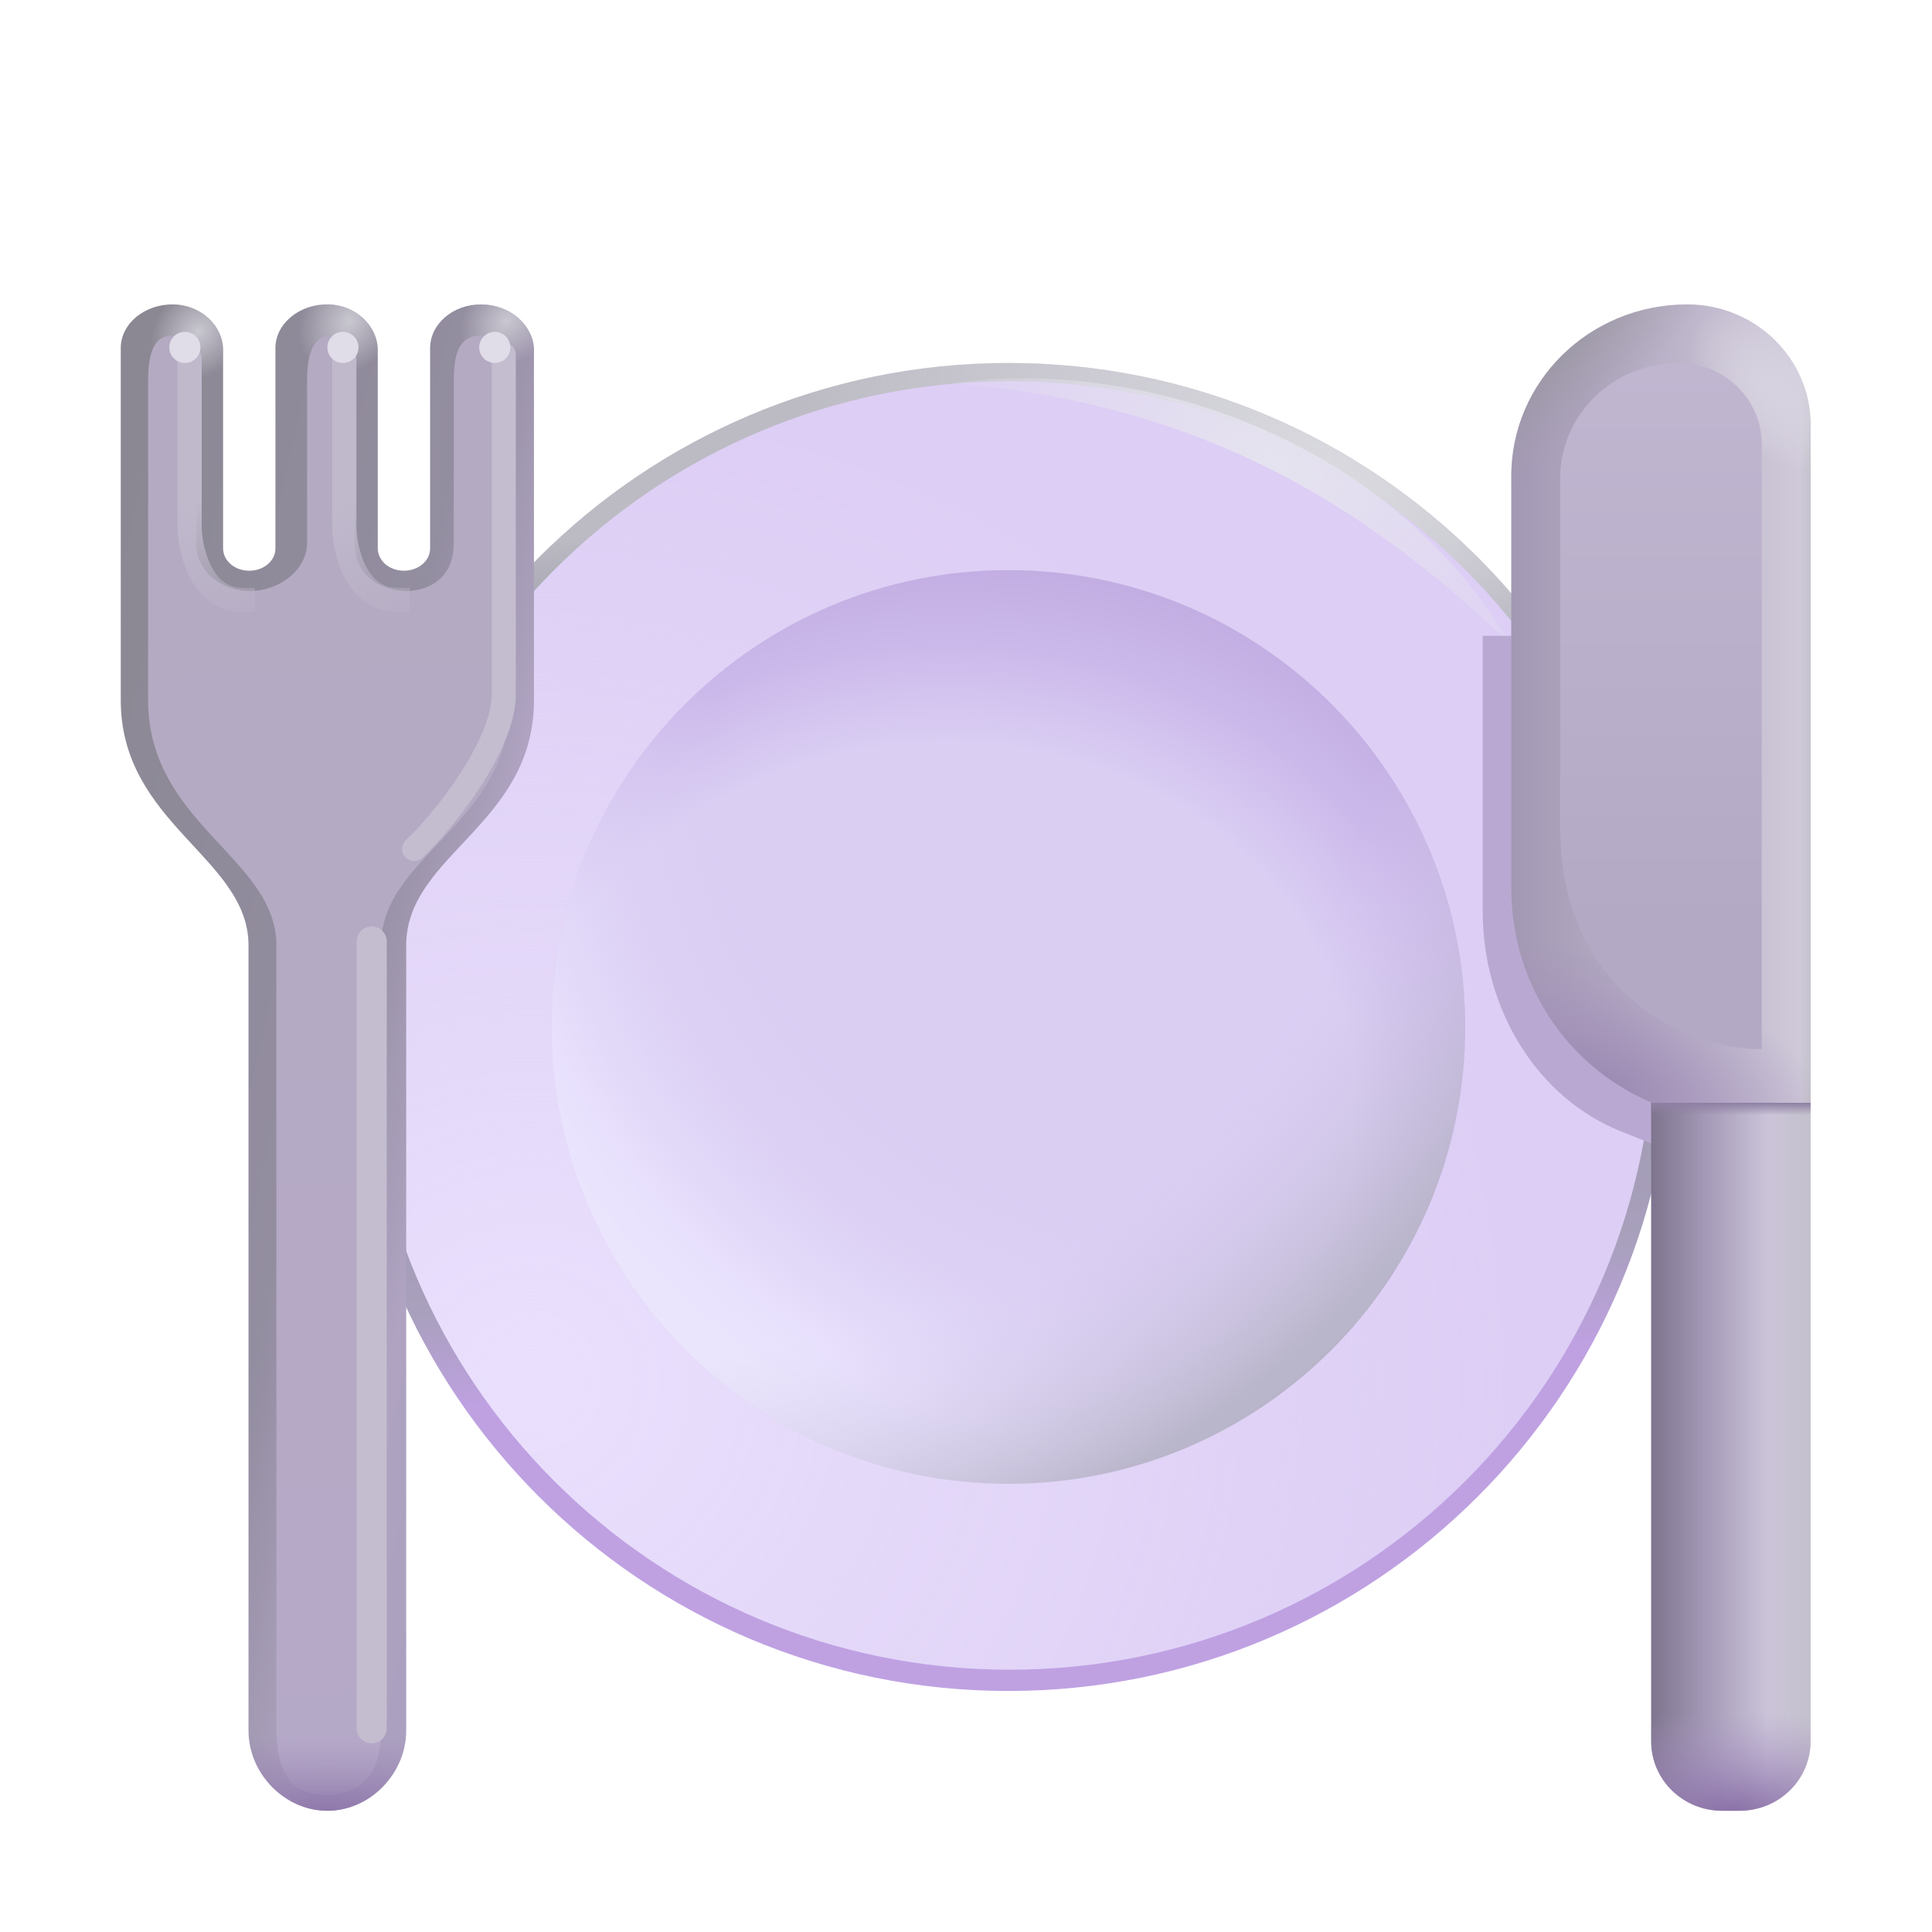 <svg width="32" height="32" viewBox="0 0 32 32" fill="none" xmlns="http://www.w3.org/2000/svg">
<path d="M16.701 28.008C22.775 28.008 27.699 23.084 27.699 17.01C27.699 10.936 22.775 6.012 16.701 6.012C10.627 6.012 5.703 10.936 5.703 17.01C5.703 23.084 10.627 28.008 16.701 28.008Z" fill="url(#paint0_linear_18_30937)"/>
<path d="M16.701 28.008C22.775 28.008 27.699 23.084 27.699 17.01C27.699 10.936 22.775 6.012 16.701 6.012C10.627 6.012 5.703 10.936 5.703 17.01C5.703 23.084 10.627 28.008 16.701 28.008Z" fill="url(#paint1_radial_18_30937)"/>
<g filter="url(#filter0_f_18_30937)">
<path d="M16.726 27.655C22.619 27.655 27.397 22.878 27.397 16.985C27.397 11.091 22.619 6.314 16.726 6.314C10.833 6.314 6.056 11.091 6.056 16.985C6.056 22.878 10.833 27.655 16.726 27.655Z" fill="#DDCEF5"/>
<path d="M16.726 27.655C22.619 27.655 27.397 22.878 27.397 16.985C27.397 11.091 22.619 6.314 16.726 6.314C10.833 6.314 6.056 11.091 6.056 16.985C6.056 22.878 10.833 27.655 16.726 27.655Z" fill="url(#paint2_radial_18_30937)"/>
</g>
<g filter="url(#filter1_f_18_30937)">
<path d="M15.755 6.344C18.957 5.907 23.026 7.29 25.019 10.67C22.442 8.194 19.703 6.668 15.755 6.344Z" fill="url(#paint3_radial_18_30937)"/>
</g>
<path d="M16.701 24.577C20.88 24.577 24.268 21.189 24.268 17.01C24.268 12.831 20.88 9.443 16.701 9.443C12.522 9.443 9.134 12.831 9.134 17.01C9.134 21.189 12.522 24.577 16.701 24.577Z" fill="#D8CBF0"/>
<path d="M16.701 24.577C20.88 24.577 24.268 21.189 24.268 17.01C24.268 12.831 20.88 9.443 16.701 9.443C12.522 9.443 9.134 12.831 9.134 17.01C9.134 21.189 12.522 24.577 16.701 24.577Z" fill="url(#paint4_radial_18_30937)"/>
<path d="M16.701 24.577C20.88 24.577 24.268 21.189 24.268 17.01C24.268 12.831 20.88 9.443 16.701 9.443C12.522 9.443 9.134 12.831 9.134 17.01C9.134 21.189 12.522 24.577 16.701 24.577Z" fill="url(#paint5_radial_18_30937)"/>
<path d="M16.701 24.577C20.88 24.577 24.268 21.189 24.268 17.01C24.268 12.831 20.88 9.443 16.701 9.443C12.522 9.443 9.134 12.831 9.134 17.01C9.134 21.189 12.522 24.577 16.701 24.577Z" fill="url(#paint6_radial_18_30937)"/>
<g filter="url(#filter2_f_18_30937)">
<path d="M28.906 10.531V19.562L26.853 18.741C25.469 18.19 24.558 16.731 24.558 15.088V10.531H28.906Z" fill="#B9A9D2"/>
</g>
<path d="M27.949 5.042C29.076 5.042 29.99 5.937 29.99 7.04V18.266H27.359C25.927 17.652 25.031 16.265 25.031 14.713V7.91C25.019 6.329 26.321 5.042 27.949 5.042Z" fill="url(#paint7_linear_18_30937)"/>
<path d="M27.949 5.042C29.076 5.042 29.99 5.937 29.99 7.04V18.266H27.359C25.927 17.652 25.031 16.265 25.031 14.713V7.91C25.019 6.329 26.321 5.042 27.949 5.042Z" fill="url(#paint8_radial_18_30937)"/>
<path d="M27.949 5.042C29.076 5.042 29.99 5.937 29.99 7.04V18.266H27.359C25.927 17.652 25.031 16.265 25.031 14.713V7.91C25.019 6.329 26.321 5.042 27.949 5.042Z" fill="url(#paint9_radial_18_30937)"/>
<path d="M27.949 5.042C29.076 5.042 29.99 5.937 29.99 7.04V18.266H27.359C25.927 17.652 25.031 16.265 25.031 14.713V7.91C25.019 6.329 26.321 5.042 27.949 5.042Z" fill="url(#paint10_radial_18_30937)"/>
<g filter="url(#filter3_f_18_30937)">
<path d="M27.806 6.012C28.564 6.012 29.18 6.615 29.18 7.357V17.379C27.806 17.379 25.841 16.327 25.841 13.714L25.841 7.943C25.833 6.879 26.71 6.012 27.806 6.012Z" fill="url(#paint11_linear_18_30937)"/>
</g>
<path d="M27.348 18.266V20.192V28.839C27.348 29.477 27.874 29.992 28.525 29.992H28.813C29.464 29.992 29.99 29.477 29.99 28.839V20.192V18.266H27.348Z" fill="url(#paint12_linear_18_30937)"/>
<path d="M27.348 18.266V20.192V28.839C27.348 29.477 27.874 29.992 28.525 29.992H28.813C29.464 29.992 29.99 29.477 29.99 28.839V20.192V18.266H27.348Z" fill="url(#paint13_radial_18_30937)"/>
<path d="M27.348 18.266V20.192V28.839C27.348 29.477 27.874 29.992 28.525 29.992H28.813C29.464 29.992 29.99 29.477 29.99 28.839V20.192V18.266H27.348Z" fill="url(#paint14_linear_18_30937)"/>
<path d="M7.965 5.042C7.495 5.042 7.124 5.372 7.124 5.765V9.081C7.124 9.294 6.926 9.453 6.69 9.453C6.443 9.453 6.257 9.283 6.257 9.081V5.797C6.257 5.404 5.898 5.053 5.44 5.042C4.958 5.032 4.562 5.361 4.562 5.765V9.081C4.562 9.294 4.364 9.453 4.129 9.453C3.881 9.453 3.695 9.283 3.695 9.081V5.797C3.695 5.404 3.337 5.053 2.879 5.042C2.396 5.032 2 5.361 2 5.765V8.994V9.558V11.594C2 13.649 4.116 14.206 4.116 15.659C4.116 17.112 4.116 28.664 4.116 28.664C4.116 29.37 4.711 29.992 5.422 29.992C6.133 29.992 6.728 29.37 6.728 28.664C6.728 28.664 6.728 17.164 6.728 15.659C6.728 14.154 8.844 13.665 8.844 11.594V9.558V8.994V5.765C8.819 5.372 8.435 5.042 7.965 5.042Z" fill="url(#paint15_linear_18_30937)"/>
<path d="M7.965 5.042C7.495 5.042 7.124 5.372 7.124 5.765V9.081C7.124 9.294 6.926 9.453 6.69 9.453C6.443 9.453 6.257 9.283 6.257 9.081V5.797C6.257 5.404 5.898 5.053 5.44 5.042C4.958 5.032 4.562 5.361 4.562 5.765V9.081C4.562 9.294 4.364 9.453 4.129 9.453C3.881 9.453 3.695 9.283 3.695 9.081V5.797C3.695 5.404 3.337 5.053 2.879 5.042C2.396 5.032 2 5.361 2 5.765V8.994V9.558V11.594C2 13.649 4.116 14.206 4.116 15.659C4.116 17.112 4.116 28.664 4.116 28.664C4.116 29.37 4.711 29.992 5.422 29.992C6.133 29.992 6.728 29.37 6.728 28.664C6.728 28.664 6.728 17.164 6.728 15.659C6.728 14.154 8.844 13.665 8.844 11.594V9.558V8.994V5.765C8.819 5.372 8.435 5.042 7.965 5.042Z" fill="url(#paint16_radial_18_30937)"/>
<path d="M7.965 5.042C7.495 5.042 7.124 5.372 7.124 5.765V9.081C7.124 9.294 6.926 9.453 6.69 9.453C6.443 9.453 6.257 9.283 6.257 9.081V5.797C6.257 5.404 5.898 5.053 5.44 5.042C4.958 5.032 4.562 5.361 4.562 5.765V9.081C4.562 9.294 4.364 9.453 4.129 9.453C3.881 9.453 3.695 9.283 3.695 9.081V5.797C3.695 5.404 3.337 5.053 2.879 5.042C2.396 5.032 2 5.361 2 5.765V8.994V9.558V11.594C2 13.649 4.116 14.206 4.116 15.659C4.116 17.112 4.116 28.664 4.116 28.664C4.116 29.37 4.711 29.992 5.422 29.992C6.133 29.992 6.728 29.37 6.728 28.664C6.728 28.664 6.728 17.164 6.728 15.659C6.728 14.154 8.844 13.665 8.844 11.594V9.558V8.994V5.765C8.819 5.372 8.435 5.042 7.965 5.042Z" fill="url(#paint17_radial_18_30937)"/>
<path d="M7.965 5.042C7.495 5.042 7.124 5.372 7.124 5.765V9.081C7.124 9.294 6.926 9.453 6.69 9.453C6.443 9.453 6.257 9.283 6.257 9.081V5.797C6.257 5.404 5.898 5.053 5.44 5.042C4.958 5.032 4.562 5.361 4.562 5.765V9.081C4.562 9.294 4.364 9.453 4.129 9.453C3.881 9.453 3.695 9.283 3.695 9.081V5.797C3.695 5.404 3.337 5.053 2.879 5.042C2.396 5.032 2 5.361 2 5.765V8.994V9.558V11.594C2 13.649 4.116 14.206 4.116 15.659C4.116 17.112 4.116 28.664 4.116 28.664C4.116 29.37 4.711 29.992 5.422 29.992C6.133 29.992 6.728 29.37 6.728 28.664C6.728 28.664 6.728 17.164 6.728 15.659C6.728 14.154 8.844 13.665 8.844 11.594V9.558V8.994V5.765C8.819 5.372 8.435 5.042 7.965 5.042Z" fill="url(#paint18_radial_18_30937)"/>
<path d="M7.965 5.042C7.495 5.042 7.124 5.372 7.124 5.765V9.081C7.124 9.294 6.926 9.453 6.69 9.453C6.443 9.453 6.257 9.283 6.257 9.081V5.797C6.257 5.404 5.898 5.053 5.44 5.042C4.958 5.032 4.562 5.361 4.562 5.765V9.081C4.562 9.294 4.364 9.453 4.129 9.453C3.881 9.453 3.695 9.283 3.695 9.081V5.797C3.695 5.404 3.337 5.053 2.879 5.042C2.396 5.032 2 5.361 2 5.765V8.994V9.558V11.594C2 13.649 4.116 14.206 4.116 15.659C4.116 17.112 4.116 28.664 4.116 28.664C4.116 29.37 4.711 29.992 5.422 29.992C6.133 29.992 6.728 29.37 6.728 28.664C6.728 28.664 6.728 17.164 6.728 15.659C6.728 14.154 8.844 13.665 8.844 11.594V9.558V8.994V5.765C8.819 5.372 8.435 5.042 7.965 5.042Z" fill="url(#paint19_radial_18_30937)"/>
<g filter="url(#filter4_f_18_30937)">
<path d="M7.961 5.558C7.572 5.558 7.516 5.919 7.516 6.313V8.994C7.516 9.633 7.031 9.789 6.727 9.789C6.422 9.789 5.875 9.617 5.875 8.994V6.313C5.875 5.919 5.82 5.558 5.492 5.558C5.164 5.558 5.086 5.909 5.086 6.312V8.994C5.086 9.429 4.641 9.789 4.133 9.789C3.758 9.789 3.25 9.538 3.25 8.994V6.313C3.25 5.919 3.18 5.558 2.852 5.558C2.523 5.558 2.453 5.909 2.453 6.313L2.453 8.994V9.558V11.594C2.453 13.649 4.578 14.206 4.578 15.659C4.578 17.112 4.578 28.617 4.578 28.617C4.578 29.323 4.803 29.719 5.391 29.719C5.978 29.719 6.312 29.37 6.312 28.664C6.312 28.664 6.312 17.164 6.312 15.659C6.312 14.154 8.453 13.665 8.453 11.594V9.558V8.994L8.375 6.312C8.355 5.919 8.35 5.558 7.961 5.558Z" fill="url(#paint20_linear_18_30937)"/>
<path d="M7.961 5.558C7.572 5.558 7.516 5.919 7.516 6.313V8.994C7.516 9.633 7.031 9.789 6.727 9.789C6.422 9.789 5.875 9.617 5.875 8.994V6.313C5.875 5.919 5.82 5.558 5.492 5.558C5.164 5.558 5.086 5.909 5.086 6.312V8.994C5.086 9.429 4.641 9.789 4.133 9.789C3.758 9.789 3.25 9.538 3.25 8.994V6.313C3.25 5.919 3.18 5.558 2.852 5.558C2.523 5.558 2.453 5.909 2.453 6.313L2.453 8.994V9.558V11.594C2.453 13.649 4.578 14.206 4.578 15.659C4.578 17.112 4.578 28.617 4.578 28.617C4.578 29.323 4.803 29.719 5.391 29.719C5.978 29.719 6.312 29.37 6.312 28.664C6.312 28.664 6.312 17.164 6.312 15.659C6.312 14.154 8.453 13.665 8.453 11.594V9.558V8.994L8.375 6.312C8.355 5.919 8.35 5.558 7.961 5.558Z" fill="url(#paint21_radial_18_30937)"/>
</g>
<g filter="url(#filter5_f_18_30937)">
<path d="M6.156 15.594V28.625" stroke="#C3BDCF" stroke-width="0.5" stroke-linecap="round"/>
</g>
<g filter="url(#filter6_f_18_30937)">
<path d="M3.341 5.934C3.341 5.823 3.251 5.734 3.141 5.734C3.03 5.734 2.941 5.823 2.941 5.934H3.341ZM4.023 10.137H4.223V9.738H4.023V10.137ZM2.941 5.934V8.734H3.341V5.934H2.941ZM2.941 8.734C2.941 8.906 2.984 9.238 3.13 9.536C3.279 9.838 3.556 10.137 4.023 10.137V9.738C3.765 9.738 3.6 9.584 3.489 9.359C3.376 9.129 3.341 8.86 3.341 8.734H2.941Z" fill="url(#paint22_linear_18_30937)"/>
</g>
<g filter="url(#filter7_f_18_30937)">
<path d="M5.903 5.934C5.903 5.823 5.814 5.734 5.703 5.734C5.593 5.734 5.503 5.823 5.503 5.934H5.903ZM6.586 10.137H6.786V9.738H6.586V10.137ZM5.503 5.934V8.734H5.903V5.934H5.503ZM5.503 8.734C5.503 8.906 5.546 9.238 5.693 9.536C5.842 9.838 6.118 10.137 6.586 10.137V9.738C6.327 9.738 6.162 9.584 6.051 9.359C5.938 9.129 5.903 8.86 5.903 8.734H5.503Z" fill="url(#paint23_linear_18_30937)"/>
</g>
<g filter="url(#filter8_f_18_30937)">
<path d="M8.344 5.875C8.344 5.875 8.344 10.641 8.344 11.5C8.344 12.359 7.328 13.625 6.859 14.062" stroke="#C3BDCF" stroke-width="0.4" stroke-linecap="round"/>
</g>
<g filter="url(#filter9_f_18_30937)">
<circle cx="3.062" cy="5.754" r="0.258" fill="#E0DCE8"/>
</g>
<g filter="url(#filter10_f_18_30937)">
<circle cx="5.68" cy="5.754" r="0.258" fill="#E0DCE8"/>
</g>
<g filter="url(#filter11_f_18_30937)">
<circle cx="8.195" cy="5.754" r="0.258" fill="#E0DCE8"/>
</g>
<defs>
<filter id="filter0_f_18_30937" x="5.556" y="5.814" width="22.341" height="22.341" filterUnits="userSpaceOnUse" color-interpolation-filters="sRGB">
<feFlood flood-opacity="0" result="BackgroundImageFix"/>
<feBlend mode="normal" in="SourceGraphic" in2="BackgroundImageFix" result="shape"/>
<feGaussianBlur stdDeviation="0.25" result="effect1_foregroundBlur_18_30937"/>
</filter>
<filter id="filter1_f_18_30937" x="15.454" y="5.966" width="9.865" height="5.004" filterUnits="userSpaceOnUse" color-interpolation-filters="sRGB">
<feFlood flood-opacity="0" result="BackgroundImageFix"/>
<feBlend mode="normal" in="SourceGraphic" in2="BackgroundImageFix" result="shape"/>
<feGaussianBlur stdDeviation="0.15" result="effect1_foregroundBlur_18_30937"/>
</filter>
<filter id="filter2_f_18_30937" x="23.558" y="9.531" width="6.348" height="11.031" filterUnits="userSpaceOnUse" color-interpolation-filters="sRGB">
<feFlood flood-opacity="0" result="BackgroundImageFix"/>
<feBlend mode="normal" in="SourceGraphic" in2="BackgroundImageFix" result="shape"/>
<feGaussianBlur stdDeviation="0.5" result="effect1_foregroundBlur_18_30937"/>
</filter>
<filter id="filter3_f_18_30937" x="25.341" y="5.512" width="4.339" height="12.367" filterUnits="userSpaceOnUse" color-interpolation-filters="sRGB">
<feFlood flood-opacity="0" result="BackgroundImageFix"/>
<feBlend mode="normal" in="SourceGraphic" in2="BackgroundImageFix" result="shape"/>
<feGaussianBlur stdDeviation="0.25" result="effect1_foregroundBlur_18_30937"/>
</filter>
<filter id="filter4_f_18_30937" x="1.703" y="4.808" width="7.5" height="25.66" filterUnits="userSpaceOnUse" color-interpolation-filters="sRGB">
<feFlood flood-opacity="0" result="BackgroundImageFix"/>
<feBlend mode="normal" in="SourceGraphic" in2="BackgroundImageFix" result="shape"/>
<feGaussianBlur stdDeviation="0.375" result="effect1_foregroundBlur_18_30937"/>
</filter>
<filter id="filter5_f_18_30937" x="5.406" y="14.844" width="1.5" height="14.531" filterUnits="userSpaceOnUse" color-interpolation-filters="sRGB">
<feFlood flood-opacity="0" result="BackgroundImageFix"/>
<feBlend mode="normal" in="SourceGraphic" in2="BackgroundImageFix" result="shape"/>
<feGaussianBlur stdDeviation="0.25" result="effect1_foregroundBlur_18_30937"/>
</filter>
<filter id="filter6_f_18_30937" x="2.691" y="5.484" width="1.783" height="4.904" filterUnits="userSpaceOnUse" color-interpolation-filters="sRGB">
<feFlood flood-opacity="0" result="BackgroundImageFix"/>
<feBlend mode="normal" in="SourceGraphic" in2="BackgroundImageFix" result="shape"/>
<feGaussianBlur stdDeviation="0.125" result="effect1_foregroundBlur_18_30937"/>
</filter>
<filter id="filter7_f_18_30937" x="5.253" y="5.484" width="1.783" height="4.904" filterUnits="userSpaceOnUse" color-interpolation-filters="sRGB">
<feFlood flood-opacity="0" result="BackgroundImageFix"/>
<feBlend mode="normal" in="SourceGraphic" in2="BackgroundImageFix" result="shape"/>
<feGaussianBlur stdDeviation="0.125" result="effect1_foregroundBlur_18_30937"/>
</filter>
<filter id="filter8_f_18_30937" x="6.159" y="5.175" width="2.884" height="9.587" filterUnits="userSpaceOnUse" color-interpolation-filters="sRGB">
<feFlood flood-opacity="0" result="BackgroundImageFix"/>
<feBlend mode="normal" in="SourceGraphic" in2="BackgroundImageFix" result="shape"/>
<feGaussianBlur stdDeviation="0.25" result="effect1_foregroundBlur_18_30937"/>
</filter>
<filter id="filter9_f_18_30937" x="2.305" y="4.997" width="1.516" height="1.516" filterUnits="userSpaceOnUse" color-interpolation-filters="sRGB">
<feFlood flood-opacity="0" result="BackgroundImageFix"/>
<feBlend mode="normal" in="SourceGraphic" in2="BackgroundImageFix" result="shape"/>
<feGaussianBlur stdDeviation="0.25" result="effect1_foregroundBlur_18_30937"/>
</filter>
<filter id="filter10_f_18_30937" x="4.922" y="4.997" width="1.516" height="1.516" filterUnits="userSpaceOnUse" color-interpolation-filters="sRGB">
<feFlood flood-opacity="0" result="BackgroundImageFix"/>
<feBlend mode="normal" in="SourceGraphic" in2="BackgroundImageFix" result="shape"/>
<feGaussianBlur stdDeviation="0.25" result="effect1_foregroundBlur_18_30937"/>
</filter>
<filter id="filter11_f_18_30937" x="7.438" y="4.997" width="1.516" height="1.516" filterUnits="userSpaceOnUse" color-interpolation-filters="sRGB">
<feFlood flood-opacity="0" result="BackgroundImageFix"/>
<feBlend mode="normal" in="SourceGraphic" in2="BackgroundImageFix" result="shape"/>
<feGaussianBlur stdDeviation="0.25" result="effect1_foregroundBlur_18_30937"/>
</filter>
<linearGradient id="paint0_linear_18_30937" x1="15.447" y1="6.012" x2="16.701" y2="28.008" gradientUnits="userSpaceOnUse">
<stop offset="0.115" stop-color="#BCBBC4"/>
<stop offset="0.228" stop-color="#8F8D9B"/>
<stop offset="0.689" stop-color="#A8A0BC"/>
<stop offset="0.766" stop-color="#BFA1E2"/>
</linearGradient>
<radialGradient id="paint1_radial_18_30937" cx="0" cy="0" r="1" gradientUnits="userSpaceOnUse" gradientTransform="translate(22.031 7.885) rotate(115.805) scale(6.105 9.712)">
<stop stop-color="#DADAE0"/>
<stop offset="1" stop-color="#D7D6DE" stop-opacity="0"/>
</radialGradient>
<radialGradient id="paint2_radial_18_30937" cx="0" cy="0" r="1" gradientUnits="userSpaceOnUse" gradientTransform="translate(8.812 22.812) rotate(-42.333) scale(16.148 16.148)">
<stop stop-color="#EAE0FD"/>
<stop offset="1" stop-color="#E7DDF9" stop-opacity="0"/>
</radialGradient>
<radialGradient id="paint3_radial_18_30937" cx="0" cy="0" r="1" gradientUnits="userSpaceOnUse" gradientTransform="translate(21.11 7.66) rotate(114.444) scale(3.61 6.758)">
<stop stop-color="#E5E3EF"/>
<stop offset="1" stop-color="#E5E3EF" stop-opacity="0"/>
</radialGradient>
<radialGradient id="paint4_radial_18_30937" cx="0" cy="0" r="1" gradientUnits="userSpaceOnUse" gradientTransform="translate(15.447 18.455) rotate(82.997) scale(10.284 11.778)">
<stop offset="0.596" stop-color="#DACEF3"/>
<stop offset="0.754" stop-color="#CCB9EB"/>
<stop offset="0.962" stop-color="#BCA7DC"/>
</radialGradient>
<radialGradient id="paint5_radial_18_30937" cx="0" cy="0" r="1" gradientUnits="userSpaceOnUse" gradientTransform="translate(20.521 11.69) rotate(142.239) scale(18.642 17.793)">
<stop offset="0.477" stop-color="#DACEF3" stop-opacity="0"/>
<stop offset="0.694" stop-color="#E9E2FD"/>
<stop offset="0.816" stop-color="#EBE8FB"/>
<stop offset="0.962" stop-color="#EAE7F9"/>
</radialGradient>
<radialGradient id="paint6_radial_18_30937" cx="0" cy="0" r="1" gradientUnits="userSpaceOnUse" gradientTransform="translate(12.306 12.475) rotate(56.149) scale(17.891 20.489)">
<stop offset="0.537" stop-color="#DACEF3" stop-opacity="0"/>
<stop offset="0.754" stop-color="#B9B5CA"/>
<stop offset="0.962" stop-color="#B2AEC4"/>
</radialGradient>
<linearGradient id="paint7_linear_18_30937" x1="29.99" y1="12.062" x2="25.031" y2="12.062" gradientUnits="userSpaceOnUse">
<stop stop-color="#C4C2CB"/>
<stop offset="0.036" stop-color="#CFC9D9"/>
<stop offset="0.515" stop-color="#B9B1C7"/>
<stop offset="1" stop-color="#A398B4"/>
</linearGradient>
<radialGradient id="paint8_radial_18_30937" cx="0" cy="0" r="1" gradientUnits="userSpaceOnUse" gradientTransform="translate(26.531 17.969) rotate(18.435) scale(4.15 2.136)">
<stop stop-color="#9B89B3"/>
<stop offset="1" stop-color="#A28EBB" stop-opacity="0"/>
</radialGradient>
<radialGradient id="paint9_radial_18_30937" cx="0" cy="0" r="1" gradientUnits="userSpaceOnUse" gradientTransform="translate(25.438 5.562) rotate(47.386) scale(2.123 8.32)">
<stop stop-color="#94929A"/>
<stop offset="0.799" stop-color="#A29EAB" stop-opacity="0"/>
</radialGradient>
<radialGradient id="paint10_radial_18_30937" cx="0" cy="0" r="1" gradientUnits="userSpaceOnUse" gradientTransform="translate(29.312 6.406) rotate(136.219) scale(1.039 1.624)">
<stop stop-color="#D7D2E0"/>
<stop offset="1" stop-color="#E1DEE8" stop-opacity="0"/>
</radialGradient>
<linearGradient id="paint11_linear_18_30937" x1="27.511" y1="6.012" x2="27.511" y2="17.379" gradientUnits="userSpaceOnUse">
<stop stop-color="#C1B6D0"/>
<stop offset="0.818" stop-color="#B4A9C5"/>
</linearGradient>
<linearGradient id="paint12_linear_18_30937" x1="27.348" y1="24.688" x2="29.99" y2="24.688" gradientUnits="userSpaceOnUse">
<stop stop-color="#7E748E"/>
<stop offset="0.359" stop-color="#A69BB8"/>
<stop offset="0.734" stop-color="#CBC4D9"/>
<stop offset="1" stop-color="#C4C1CC"/>
</linearGradient>
<radialGradient id="paint13_radial_18_30937" cx="0" cy="0" r="1" gradientUnits="userSpaceOnUse" gradientTransform="translate(28.669 29.992) rotate(90) scale(2.227 6.548)">
<stop stop-color="#8B72A8"/>
<stop offset="0.733" stop-color="#AE9AC8" stop-opacity="0"/>
</radialGradient>
<linearGradient id="paint14_linear_18_30937" x1="28.669" y1="18.266" x2="28.669" y2="18.469" gradientUnits="userSpaceOnUse">
<stop stop-color="#8E80A3"/>
<stop offset="1" stop-color="#8D80A2" stop-opacity="0"/>
</linearGradient>
<linearGradient id="paint15_linear_18_30937" x1="2" y1="8" x2="10.75" y2="9.938" gradientUnits="userSpaceOnUse">
<stop stop-color="#8B8893"/>
<stop offset="0.59" stop-color="#938DA0"/>
<stop offset="0.839" stop-color="#AFA3C1"/>
<stop offset="1" stop-color="#ACA0C0"/>
</linearGradient>
<radialGradient id="paint16_radial_18_30937" cx="0" cy="0" r="1" gradientUnits="userSpaceOnUse" gradientTransform="translate(3.281 5.5) rotate(41.424) scale(0.708 0.865)">
<stop stop-color="#C9C7D0"/>
<stop offset="1" stop-color="#CDCAD5" stop-opacity="0"/>
</radialGradient>
<radialGradient id="paint17_radial_18_30937" cx="0" cy="0" r="1" gradientUnits="userSpaceOnUse" gradientTransform="translate(5.781 5.328) rotate(39.207) scale(0.766 0.936)">
<stop stop-color="#C9C7D0"/>
<stop offset="1" stop-color="#CDCAD5" stop-opacity="0"/>
</radialGradient>
<radialGradient id="paint18_radial_18_30937" cx="0" cy="0" r="1" gradientUnits="userSpaceOnUse" gradientTransform="translate(8.391 5.312) rotate(48.691) scale(0.686 0.838)">
<stop stop-color="#C9C7D0"/>
<stop offset="1" stop-color="#CDCAD5" stop-opacity="0"/>
</radialGradient>
<radialGradient id="paint19_radial_18_30937" cx="0" cy="0" r="1" gradientUnits="userSpaceOnUse" gradientTransform="translate(5.422 29.992) rotate(90) scale(1.258 4.109)">
<stop stop-color="#8F78AB"/>
<stop offset="1" stop-color="#9883B3" stop-opacity="0"/>
</radialGradient>
<linearGradient id="paint20_linear_18_30937" x1="4.438" y1="6.062" x2="5.453" y2="29.719" gradientUnits="userSpaceOnUse">
<stop offset="0.143" stop-color="#B4AAC2"/>
<stop offset="1" stop-color="#B5A9C8"/>
</linearGradient>
<radialGradient id="paint21_radial_18_30937" cx="0" cy="0" r="1" gradientUnits="userSpaceOnUse" gradientTransform="translate(5.453 30) rotate(90) scale(1.25 9.422)">
<stop stop-color="#8F78AB"/>
<stop offset="1" stop-color="#A493BC" stop-opacity="0"/>
</radialGradient>
<linearGradient id="paint22_linear_18_30937" x1="3.344" y1="6.219" x2="4.938" y2="10.594" gradientUnits="userSpaceOnUse">
<stop offset="0.412" stop-color="#C0B9CC"/>
<stop offset="1" stop-color="#C0B9CC" stop-opacity="0"/>
</linearGradient>
<linearGradient id="paint23_linear_18_30937" x1="5.906" y1="6.219" x2="7.5" y2="10.594" gradientUnits="userSpaceOnUse">
<stop offset="0.412" stop-color="#C0B9CC"/>
<stop offset="1" stop-color="#C0B9CC" stop-opacity="0"/>
</linearGradient>
</defs>
</svg>
